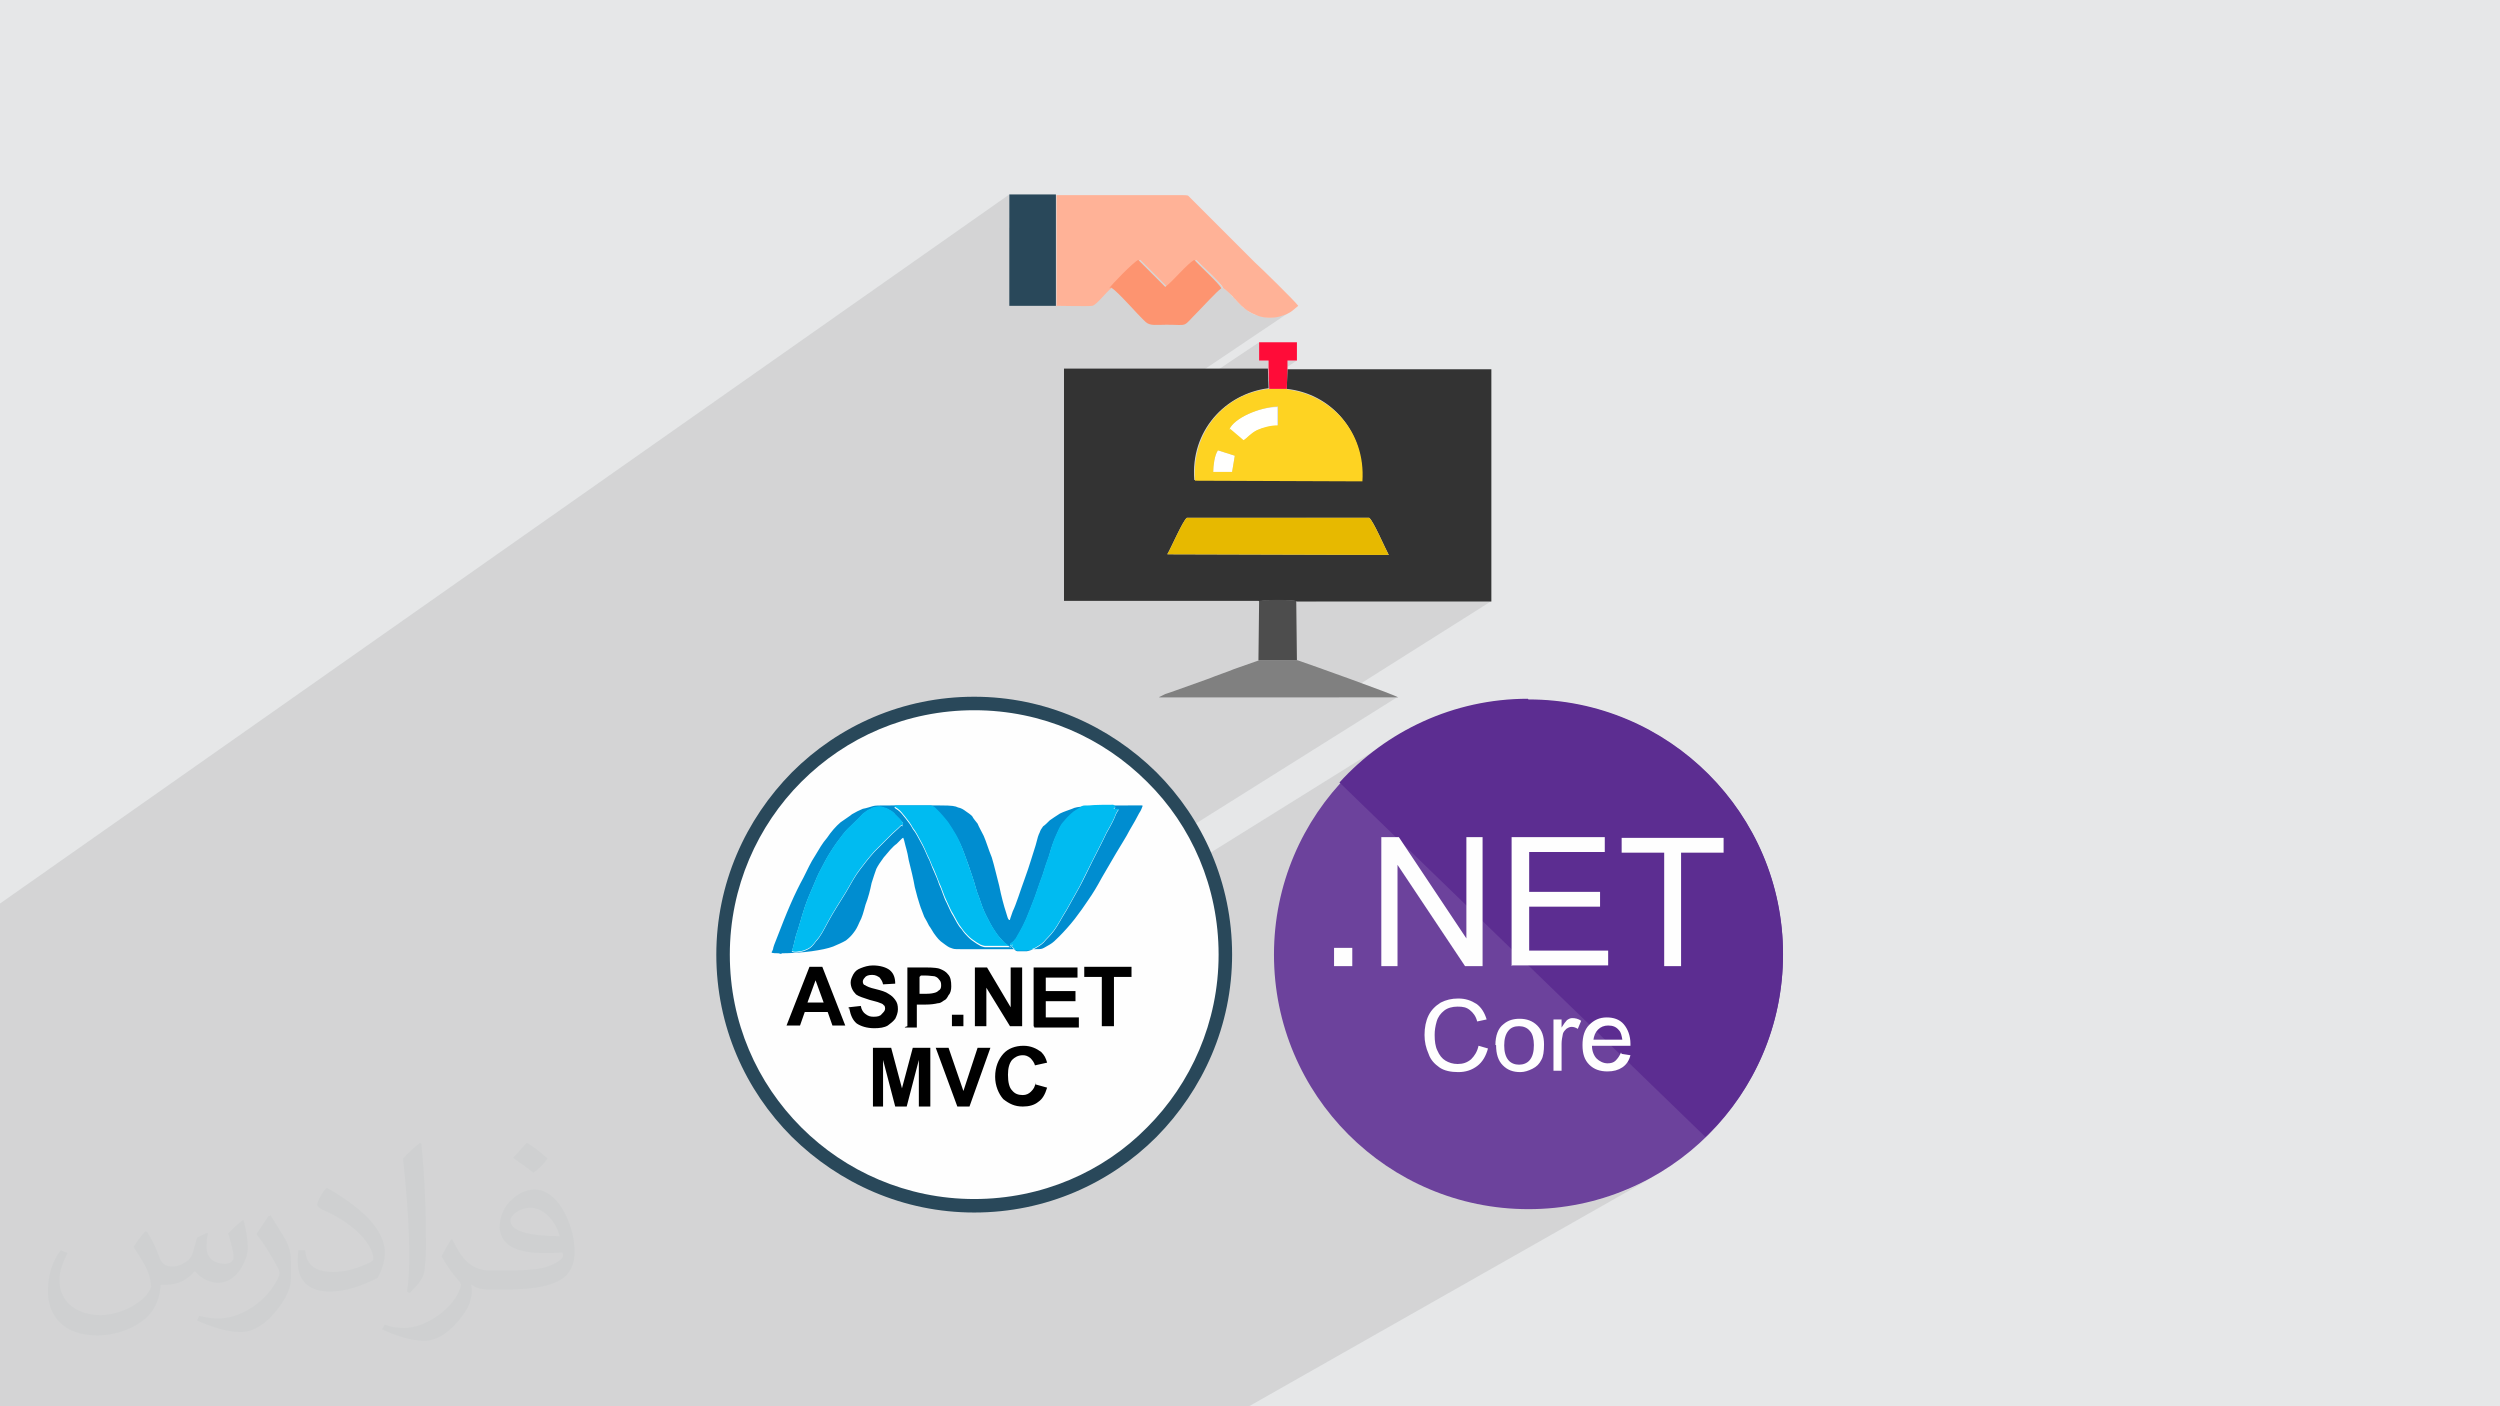 <?xml version="1.0" encoding="UTF-8"?>
<!DOCTYPE svg PUBLIC "-//W3C//DTD SVG 1.1//EN" "http://www.w3.org/Graphics/SVG/1.1/DTD/svg11.dtd">
<!-- Creator: CorelDRAW 2017 -->
<svg xmlns="http://www.w3.org/2000/svg" xml:space="preserve" width="3.703in" height="2.083in" version="1.1" style="shape-rendering:geometricPrecision; text-rendering:geometricPrecision; image-rendering:optimizeQuality; fill-rule:evenodd; clip-rule:evenodd"
viewBox="0 0 3703 2083"
 xmlns:xlink="http://www.w3.org/1999/xlink"
 enable-background="new 0 0 512 512">
 <defs>
  <style type="text/css">
   <![CDATA[
    .fil15 {fill:#008DD0}
    .fil16 {fill:#00BBF1}
    .fil9 {fill:#29485A}
    .fil4 {fill:#333333}
    .fil11 {fill:#4D4D4D}
    .fil19 {fill:#5C2D91}
    .fil18 {fill:#6C429C}
    .fil8 {fill:gray}
    .fil0 {fill:#E6E7E8}
    .fil7 {fill:#E7B900}
    .fil10 {fill:#FD9470}
    .fil6 {fill:#FED322}
    .fil13 {fill:#FEFEFE}
    .fil12 {fill:#FF0C38}
    .fil5 {fill:#FFB297}
    .fil3 {fill:#FFFFFE}
    .fil20 {fill:#FEFEFE;fill-rule:nonzero}
    .fil17 {fill:black;fill-rule:nonzero}
    .fil14 {fill:#29485A;fill-rule:nonzero}
    .fil1 {fill:#373435;fill-opacity:0.031}
    .fil2 {fill:#373435;fill-opacity:0.102}
   ]]>
  </style>
 </defs>
 <g id="Layer_x0020_1">
  <g id="_2129852082752">
   <polygon class="fil0" points="-1,0 3704,0 3704,2083 -1,2083 "/>
   <path class="fil1" d="M218 1825c7,11 12,21 16,32 3,7 5,19 21,19 5,0 11,-1 17,-5 7,-3 12,-9 14,-17l6 -21 15 -7 1 1c-2,8 -2,15 -2,21 0,18 15,24 27,24 7,0 13,-3 13,-10 0,-8 -4,-22 -8,-35 7,-7 14,-14 22,-20l1 1c4,15 6,30 6,40 0,10 -4,20 -8,27 -7,14 -20,25 -36,25 -12,0 -25,-6 -34,-17l-1 0c-9,11 -22,20 -43,20l-7 0c-1,14 -4,24 -9,33 -13,25 -50,42 -85,42 -49,0 -73,-28 -73,-66 0,-23 7,-45 19,-60l10 4c-7,14 -12,27 -12,40 0,35 29,52 61,52 30,0 68,-20 75,-42 -2,-25 -12,-36 -26,-59 4,-7 10,-15 17,-23l1 0 0 0 0 0 0 0 0 0 2 1 0 0 0 0 0 0 0 0 0 0 0 0zm563 -132c10,6 20,14 30,23 -6,8 -12,15 -21,21 -10,-8 -20,-15 -30,-22 7,-8 14,-15 20,-22l0 0 1 0 0 0 0 0 0 0zm5 96c-17,0 -30,11 -30,19 0,17 33,23 73,23 -5,-20 -22,-42 -43,-42l0 0zm-37 93c22,0 41,-1 55,-4 16,-4 30,-12 30,-18 0,-2 0,-3 -1,-5 -9,1 -19,1 -29,1 -29,0 -52,-7 -60,-23 -2,-4 -4,-10 -4,-15 0,-16 7,-32 19,-42 10,-9 21,-14 33,-14 20,0 37,17 48,42 6,14 11,30 11,51 0,14 -4,25 -12,34 -16,15 -45,21 -90,21l-20 0 0 0 -5 0c-11,0 -19,-2 -25,-7l-1 0c0,2 1,5 1,7 0,10 -3,23 -10,33 -20,30 -42,43 -60,43 -19,0 -42,-7 -63,-17l4 -7c7,3 16,5 29,5 34,0 78,-33 84,-64 -1,-3 -3,-6 -7,-10 -10,-12 -16,-22 -22,-32 5,-10 10,-18 14,-25l2 0c14,29 28,46 57,46l4 0 0 0 21 0 0 0 0 0 0 0 0 0 -3 0 0 0 0 0 0 0 0 0 0 0 0 0zm-146 31c2,-14 3,-29 3,-43l0 -21c0,-39 -5,-96 -9,-133 7,-8 17,-17 25,-23l2 1c5,47 7,101 7,151 0,13 -1,26 -2,35 -1,12 -8,21 -22,35l-3 -1 0 0 0 0 0 0 -1 -1 0 0 0 0 0 0 0 0 0 0 0 0zm-151 -62c1,18 10,33 41,33 20,0 36,-5 55,-14 3,-2 5,-3 5,-5 0,-12 -9,-27 -24,-41 -14,-13 -34,-25 -51,-32 -6,-3 -8,-5 -8,-8 0,-5 7,-17 13,-24l2 0c20,11 43,27 60,44 15,16 25,33 25,51 0,13 -4,26 -11,38 -22,11 -46,20 -70,20 -29,0 -48,-13 -48,-45 0,-3 0,-9 1,-16l10 0 0 0 0 0 0 0 0 0 0 -1 0 0 0 0 0 0 0 0 0 0 0 0zm-52 -52l18 29c7,11 13,22 13,41l0 24c0,19 -12,39 -32,60 -15,14 -29,20 -42,20 -19,0 -40,-6 -65,-17l3 -7c8,2 17,4 28,4 35,0 72,-26 88,-58 2,-4 3,-7 3,-9 0,-4 -2,-8 -4,-11 -9,-17 -19,-33 -30,-47 6,-9 12,-18 18,-27l2 0 0 0 0 0 0 0 0 -2 0 0 0 0 0 0 0 0 0 0 0 0z"/>
  </g>
  <polygon class="fil2" points="531,2083 526,2083 524,2083 523,2083 520,2083 503,2083 500,2083 495,2083 488,2083 486,2083 479,2083 479,2083 479,2083 471,2083 470,2083 466,2083 458,2083 457,2083 456,2083 452,2083 445,2083 445,2083 444,2083 443,2083 443,2083 442,2083 441,2083 439,2083 438,2083 437,2083 437,2083 437,2083 435,2083 432,2083 429,2083 428,2083 426,2083 424,2083 423,2083 419,2083 418,2083 417,2083 416,2083 416,2083 415,2083 414,2083 413,2083 413,2083 413,2083 413,2083 412,2083 412,2083 411,2083 410,2083 409,2083 409,2083 408,2083 408,2083 408,2083 408,2083 408,2083 408,2083 406,2083 404,2083 402,2083 402,2083 401,2083 401,2083 401,2083 400,2083 399,2083 398,2083 397,2083 396,2083 392,2083 390,2083 390,2083 388,2083 388,2083 387,2083 385,2083 383,2083 381,2083 380,2083 376,2083 374,2083 371,2083 371,2083 368,2083 367,2083 366,2083 362,2083 357,2083 357,2083 357,2083 356,2083 353,2083 352,2083 351,2083 351,2083 350,2083 350,2083 349,2083 343,2083 340,2083 335,2083 335,2083 333,2083 333,2083 332,2083 331,2083 330,2083 320,2083 320,2083 319,2083 318,2083 316,2083 314,2083 308,2083 304,2083 301,2083 298,2083 296,2083 295,2083 293,2083 292,2083 284,2083 283,2083 281,2083 278,2083 277,2083 275,2083 270,2083 269,2083 267,2083 264,2083 264,2083 264,2083 264,2083 262,2083 259,2083 259,2083 258,2083 257,2083 253,2083 251,2083 251,2083 250,2083 250,2083 249,2083 249,2083 233,2083 230,2083 230,2083 225,2083 216,2083 216,2083 214,2083 211,2083 209,2083 209,2083 209,2083 209,2083 207,2083 206,2083 206,2083 206,2083 196,2083 195,2083 193,2083 189,2083 189,2083 189,2083 188,2083 188,2083 181,2083 179,2083 176,2083 171,2083 171,2083 165,2083 151,2083 145,2083 140,2083 139,2083 139,2083 138,2083 137,2083 137,2083 137,2083 137,2083 133,2083 130,2083 123,2083 122,2083 120,2083 118,2083 115,2083 112,2083 112,2083 106,2083 103,2083 102,2083 94,2083 92,2083 92,2083 91,2083 85,2083 82,2083 81,2083 80,2083 67,2083 67,2083 63,2083 62,2083 62,2083 48,2083 46,2083 43,2083 43,2083 43,2083 36,2083 32,2083 32,2083 28,2083 25,2083 24,2083 19,2083 17,2083 16,2083 15,2083 6,2083 4,2083 -1,2083 -1,2081 -1,2080 -1,2080 -1,2078 -1,2071 -1,2069 -1,2063 -1,2061 -1,2057 -1,2057 -1,2055 -1,2054 -1,2054 -1,2052 -1,2051 -1,2043 -1,2042 -1,2037 -1,2037 -1,2036 -1,2036 -1,2035 -1,2031 -1,2029 -1,2027 -1,2025 -1,1939 -1,1931 -1,1928 -1,1925 -1,1921 -1,1918 -1,1910 -1,1905 -1,1904 -1,1888 -1,1887 -1,1886 -1,1884 -1,1884 -1,1883 -1,1873 -1,1873 -1,1872 -1,1872 -1,1872 -1,1871 -1,1864 -1,1863 -1,1859 -1,1847 -1,1847 -1,1846 -1,1844 -1,1843 -1,1842 -1,1842 -1,1828 -1,1826 -1,1818 -1,1816 -1,1814 -1,1812 -1,1808 -1,1803 -1,1791 -1,1783 -1,1759 -1,1746 -1,1743 -1,1719 -1,1670 -1,1657 -1,1654 -1,1632 -1,1620 -1,1605 -1,1604 -1,1596 -1,1596 -1,1594 -1,1563 -1,1563 -1,1556 -1,1556 -1,1546 -1,1546 -1,1544 -1,1531 -1,1530 -1,1487 -1,1384 -1,1339 1495,288 1495,338 1565,289 1565,453 1566,453 1569,453 1572,453 1575,453 1579,453 1583,453 1588,453 1683,387 1678,392 1677,393 1685,387 1689,385 1722,417 1765,387 1760,392 1759,393 1767,387 1772,385 1775,389 1781,394 1787,400 1793,406 1800,412 1805,418 1809,423 1812,427 1815,429 1818,431 1820,433 1823,436 1825,439 1828,441 1830,444 1833,447 1835,449 1838,452 1841,455 1844,457 1847,459 1850,462 1854,464 1858,466 1862,467 1866,468 1871,469 1876,470 1880,470 1885,470 1890,469 1894,468 1900,467 1905,465 1909,463 1912,461 1576,687 1576,700 1865,507 1865,534 1879,534 1879,547 1879,553 1907,534 1921,534 1879,562 1879,565 1907,547 1906,575 1912,576 1918,577 1924,579 1929,580 1935,582 1940,584 1946,587 1951,589 1956,592 1961,595 1966,599 1971,602 1975,606 1979,610 1983,614 1987,619 1991,623 1994,628 1998,633 2001,638 2003,643 2006,649 2008,654 2010,660 2012,666 2013,672 2015,678 2016,685 2016,691 2017,698 2017,704 2016,711 2014,713 2017,713 1934,767 2028,767 2028,767 2029,768 2030,770 2030,770 2032,773 2032,773 2034,776 2034,776 2036,780 2036,780 2038,784 2038,784 2040,788 2040,788 2042,792 2042,792 2045,797 2045,797 2047,802 2047,802 2049,806 2049,806 2051,810 2051,810 2052,814 2053,814 2054,817 2054,817 2055,820 2055,820 2056,822 2056,822 1949,891 2208,891 1983,1033 2069,1033 1763,1225 1770,1237 1778,1253 1785,1268 2066,1093 2064,1094 2068,1091 2054,1100 2052,1102 2039,1111 2037,1112 2025,1122 2023,1124 2011,1134 2009,1136 1997,1147 1996,1148 1985,1160 2067,1240 2072,1240 2079,1252 2108,1279 2172,1240 2196,1240 2196,1266 2239,1240 2376,1240 2376,1255 2401,1240 2401,1263 2464,1263 2464,1278 2490,1263 2552,1263 2464,1315 2464,1431 2490,1431 2349,1513 2354,1518 2365,1512 2362,1514 2359,1516 2356,1519 2355,1520 2362,1527 2372,1521 2370,1522 2369,1523 2367,1524 2366,1526 2365,1528 2364,1528 2377,1540 2403,1540 2387,1550 2388,1551 2417,1551 2399,1562 2400,1563 2403,1561 2402,1563 2402,1564 2526,1685 2363,1778 2376,1774 2394,1768 2411,1762 2428,1754 2444,1746 1850,2083 1827,2083 1539,2083 1517,2083 1504,2083 1501,2083 1471,2083 1461,2083 1447,2083 1431,2083 1413,2083 1410,2083 1392,2083 1389,2083 1384,2083 1376,2083 1369,2083 1367,2083 1356,2083 1353,2083 1346,2083 1337,2083 1331,2083 1326,2083 1307,2083 1303,2083 1287,2083 1284,2083 1275,2083 1266,2083 1240,2083 1233,2083 1172,2083 1154,2083 1132,2083 1132,2083 1128,2083 1114,2083 1103,2083 1094,2083 1091,2083 1069,2083 1049,2083 1034,2083 1032,2083 1031,2083 1017,2083 1011,2083 1000,2083 997,2083 986,2083 977,2083 966,2083 935,2083 923,2083 908,2083 883,2083 858,2083 852,2083 812,2083 799,2083 799,2083 790,2083 778,2083 767,2083 762,2083 759,2083 755,2083 754,2083 751,2083 736,2083 730,2083 722,2083 713,2083 712,2083 712,2083 699,2083 695,2083 695,2083 694,2083 689,2083 684,2083 676,2083 669,2083 666,2083 665,2083 661,2083 657,2083 650,2083 644,2083 638,2083 624,2083 621,2083 619,2083 619,2083 615,2083 609,2083 601,2083 597,2083 591,2083 591,2083 578,2083 576,2083 575,2083 575,2083 571,2083 556,2083 556,2083 552,2083 550,2083 548,2083 543,2083 535,2083 532,2083 "/>
  <g id="_3088338107280">
   <g>
    <path class="fil3" d="M1821 636l20 17c7,-4 11,-10 20,-15 8,-4 20,-7 31,-7l0 -28c-27,0 -64,16 -72,34l0 -1z"/>
    <path class="fil3" d="M1797 699l28 0 4 -24 -25 -8c-5,7 -7,23 -7,32l0 1z"/>
    <path class="fil4" d="M1729 821c5,-8 23,-50 29,-54l270 0c6,4 24,46 29,55l-328 -1 0 0zm137 70c5,-3 50,-3 55,0l288 0 0 -344 -302 0 -1 29c65,7 115,62 111,136l-248 -1c-6,-73 46,-128 110,-136l-1 -29 -302 0 0 344 288 0 2 1z"/>
    <path class="fil5" d="M1564 453c8,0 48,1 54,0 7,-2 20,-20 28,-26 2,-5 36,-39 43,-42l40 40c11,-7 33,-35 43,-40 7,8 37,34 40,42 17,11 24,30 47,39 10,5 24,6 36,3 18,-5 20,-10 28,-16 -5,-7 -55,-56 -65,-65l-98 -98c-1,-1 -7,-1 -14,-1l-181 0 0 165 -1 -1z"/>
    <path class="fil6" d="M1797 699c0,-9 2,-25 7,-32l25 8 -4 24 -28 0 0 -1zm24 -63c7,-17 45,-33 72,-34l0 28c-11,0 -22,3 -31,7 -10,5 -15,12 -20,15l-20 -17 0 1zm85 -60l-26 0c-65,7 -115,62 -110,136l248 1c5,-74 -47,-128 -111,-136l-1 -1z"/>
    <path class="fil7" d="M1729 821l328 1c-5,-9 -23,-51 -29,-55l-270 0c-6,4 -24,46 -29,54l0 0z"/>
    <path class="fil8" d="M1921 978l-56 0 -37 13c-12,5 -25,9 -37,14l-56 20c-3,1 -6,2 -9,3l-8 4c0,0 -1,0 -1,1l354 0c-5,-4 -134,-50 -149,-55l0 0z"/>
    <polygon class="fil9" points="1564,453 1564,288 1495,288 1495,453 "/>
    <path class="fil10" d="M1646 426c11,7 38,39 51,51 7,6 15,4 31,4 34,0 22,5 47,-20 8,-8 26,-28 34,-34 -3,-7 -33,-34 -40,-42 -10,5 -32,32 -43,40l-40 -40c-7,3 -40,37 -43,42l2 -1z"/>
    <path class="fil11" d="M1865 978l56 0 -1 -88c-5,-2 -50,-2 -55,0l-1 88 1 0z"/>
    <polygon class="fil12" points="1879,547 1880,576 1906,576 1907,547 1907,534 1921,534 1921,507 1865,507 1865,534 1879,534 "/>
   </g>
   <g>
    <g>
     <circle class="fil13" cx="1443" cy="1414" r="371"/>
     <path class="fil14" d="M1443 1032c105,0 200,43 270,112 69,69 112,164 112,270 0,105 -43,200 -112,270 -69,69 -164,112 -270,112 -105,0 -200,-43 -270,-112 -69,-69 -112,-164 -112,-270 0,-105 43,-200 112,-270 69,-69 164,-112 270,-112zm256 126c-65,-65 -155,-106 -256,-106 -100,0 -190,40 -256,106 -65,65 -106,156 -106,256 0,100 40,190 106,256 65,65 156,106 256,106 100,0 191,-40 256,-106 65,-65 106,-156 106,-256 0,-100 -40,-191 -106,-256z"/>
     <g>
      <path class="fil15" d="M1159 1412c10,0 29,-1 43,-3 14,-2 24,-4 32,-7 7,-3 14,-6 19,-9 5,-4 8,-7 11,-11 4,-5 6,-9 9,-16 4,-7 6,-15 9,-26 4,-10 7,-22 9,-32 3,-9 5,-16 7,-21 3,-6 6,-10 11,-17 6,-7 13,-16 19,-20 5,-5 7,-7 8,-8 1,-1 2,-1 2,-1 0,1 1,2 2,7 1,5 4,13 6,26 3,12 7,28 9,40 3,12 5,19 7,25 2,7 5,13 7,19 3,5 5,9 7,13 3,4 5,8 7,11 3,4 5,7 7,9 3,3 4,4 7,6 3,2 5,4 7,5 3,2 5,2 7,3 3,1 4,1 26,1 21,0 63,0 84,0 20,0 20,0 23,-1 3,-1 7,-4 11,-6 5,-3 8,-6 14,-12 7,-7 16,-17 23,-26 7,-9 14,-19 20,-28 7,-10 13,-20 20,-33 7,-12 14,-24 21,-36 7,-12 15,-24 20,-34 6,-10 11,-19 14,-25 4,-6 4,-8 5,-10 1,-2 0,-2 -1,-2 -2,0 -4,0 -19,0 -15,0 -44,0 -60,1 -16,1 -20,2 -24,4 -5,2 -12,4 -18,7 -6,4 -11,7 -15,10 -4,4 -7,7 -10,9 -3,4 -4,6 -5,9 -2,4 -3,7 -6,19 -4,12 -9,30 -16,49 -7,19 -13,39 -18,49 -4,11 -4,12 -4,12 0,1 -1,1 -2,0 -1,-1 -2,-4 -4,-11 -3,-9 -7,-24 -10,-39 -4,-15 -7,-29 -11,-42 -5,-12 -8,-23 -12,-32 -4,-8 -7,-13 -9,-18 -3,-4 -6,-7 -8,-11 -3,-3 -6,-5 -9,-7 -4,-3 -7,-5 -12,-6 -4,-2 -8,-3 -27,-3 -20,0 -53,0 -72,0 -20,0 -23,0 -27,1 -4,1 -9,3 -15,4 -5,2 -11,5 -16,8 -5,4 -10,7 -17,12 -7,6 -14,14 -20,23 -7,8 -12,17 -18,27 -6,9 -11,20 -17,32 -6,11 -12,23 -19,39 -7,16 -14,34 -19,47 -5,12 -7,18 -7,20 -1,3 -2,4 -2,4 0,0 0,1 0,1 0,0 0,1 10,1l0 0 4 1 0 0 0 0 1 -1zm490 -218c-9,0 -27,0 -36,1 -9,0 -9,0 -12,2 -2,1 -6,4 -11,7 -5,4 -10,9 -14,14 -5,5 -7,10 -11,19 -4,8 -8,20 -11,31 -4,11 -7,20 -10,30 -4,10 -7,20 -11,31 -4,11 -9,23 -13,33 -4,9 -7,15 -10,20 -3,5 -4,7 -5,9 -2,2 -3,4 -4,4 -1,1 -3,2 -4,3 -1,1 -1,1 -1,2 0,1 2,2 3,3 1,1 3,3 4,4 1,1 3,2 4,2 1,0 3,0 4,0 3,0 6,0 10,0 5,-1 7,-2 12,-4 5,-3 9,-5 13,-9 4,-5 9,-9 15,-17 6,-8 12,-20 19,-31 7,-12 12,-22 19,-34 6,-11 12,-24 19,-38 7,-14 15,-29 21,-42 7,-12 12,-22 14,-28 3,-5 3,-6 4,-6 0,-1 1,-1 -8,-1l2 -1 0 0 0 0 1 -2zm-151 210c-2,-1 -6,-4 -10,-7 -4,-5 -9,-9 -14,-17 -5,-7 -10,-17 -14,-25 -4,-8 -7,-17 -10,-26 -4,-9 -6,-20 -10,-31 -4,-12 -8,-24 -12,-34 -4,-11 -8,-19 -12,-26 -4,-7 -8,-13 -12,-19 -5,-6 -9,-11 -12,-14 -4,-4 -5,-5 -7,-7 -2,-2 -4,-2 -6,-3 -3,0 -7,0 -15,0 -8,0 -20,0 -28,0 -7,0 -8,0 -9,0 -1,0 -2,0 -2,1 0,1 2,2 5,4 4,3 7,7 11,12 4,5 8,10 11,16 5,6 8,13 12,20 4,7 7,14 10,21 4,7 6,15 9,21 3,7 5,11 8,20 4,8 7,20 11,27 4,8 6,14 10,20 4,7 7,14 12,19 4,6 7,9 10,12 4,4 7,6 10,8 4,3 7,4 8,5 3,1 5,2 7,2 3,0 7,0 13,0 7,0 18,0 22,0 6,0 7,-1 5,-2l0 0 -1 1 0 0 0 0 -2 2zm-163 -181c-2,2 -6,6 -13,12 -7,7 -19,19 -27,27 -8,9 -15,18 -21,26 -7,9 -13,20 -21,34 -8,13 -19,30 -26,43 -7,13 -12,23 -18,29 -5,7 -8,10 -12,12 -4,2 -9,4 -13,4 -5,1 -8,1 -10,0 -2,0 -1,-1 0,-4 1,-3 2,-8 5,-20 4,-11 8,-27 13,-42 5,-15 11,-27 15,-37 4,-10 8,-18 13,-27 5,-10 12,-21 19,-31 7,-9 12,-17 20,-24 7,-7 14,-13 19,-19 5,-4 8,-6 11,-7 3,-2 6,-3 8,-3 4,-1 7,-1 10,0 4,1 7,2 10,4 4,2 7,4 9,7 3,3 5,5 7,7 2,2 3,4 4,4 1,1 1,2 -1,4l0 0 1 1 0 0 0 0 0 1z"/>
      <path class="fil16" d="M1649 1192c-9,0 -27,0 -36,1 -9,0 -9,0 -12,2 -2,1 -6,4 -11,7 -5,4 -10,9 -14,14 -5,5 -7,10 -11,19 -4,8 -8,20 -11,31 -4,11 -7,20 -10,30 -4,10 -7,20 -11,31 -4,11 -9,23 -13,33 -4,9 -7,15 -10,20 -3,5 -4,7 -5,9 -2,2 -3,4 -4,5 -1,1 -3,2 -4,3 -1,1 -1,1 -1,2 0,1 2,2 3,3 1,1 3,3 4,4 1,1 3,2 4,2 1,0 3,0 4,0 3,0 6,0 10,0 5,-1 7,-2 12,-4 5,-3 9,-5 13,-9 4,-5 9,-9 15,-17 6,-8 12,-20 19,-31 7,-12 12,-22 19,-34 6,-12 12,-24 19,-38 7,-14 15,-29 21,-42 7,-12 12,-22 14,-28 3,-5 3,-6 4,-6 0,-1 1,-1 -8,-1l0 0 2 -1 0 0 0 0 1 -3zm-314 30c-2,2 -6,6 -13,12 -7,7 -19,19 -27,27 -8,9 -15,18 -21,26 -7,9 -13,20 -21,34 -8,13 -19,30 -26,43 -7,13 -12,23 -18,29 -5,7 -8,10 -12,12 -4,2 -9,4 -13,4 -5,1 -8,1 -10,0 -2,0 -1,-1 0,-4 1,-3 2,-8 5,-20 4,-11 8,-27 13,-42 5,-15 11,-27 15,-37 4,-10 8,-18 13,-27 5,-10 12,-21 19,-31 7,-9 12,-17 20,-24 7,-7 14,-13 19,-19 5,-4 8,-6 11,-7 3,-2 6,-3 8,-3 4,-1 7,-1 10,0 4,1 7,2 10,4 4,2 7,4 9,7 3,3 5,5 7,7 2,2 3,4 4,5 1,1 1,2 -1,4l0 0 1 1 0 0 0 0 0 0zm163 181c-2,-1 -6,-4 -10,-7 -4,-4 -9,-9 -14,-17 -5,-7 -10,-17 -14,-25 -4,-8 -7,-17 -10,-26 -4,-9 -6,-20 -10,-31 -4,-11 -8,-24 -12,-34 -4,-11 -8,-20 -12,-27 -4,-7 -8,-13 -12,-19 -5,-6 -9,-11 -12,-14 -4,-4 -5,-5 -7,-7 -2,-2 -4,-2 -6,-3 -3,0 -7,0 -15,0 -8,0 -20,0 -28,0 -7,0 -8,0 -9,0 -1,0 -2,0 -2,1 0,1 2,2 5,4 4,3 7,7 11,12 4,5 8,10 11,16 5,6 8,13 12,20 4,7 7,14 10,21 4,7 6,15 9,20 3,7 5,12 8,20 4,8 7,19 11,27 4,8 6,14 10,20 4,7 7,14 12,20 4,6 7,9 10,12 4,4 7,6 10,8 4,3 7,4 8,5 3,1 5,2 7,2 3,0 7,0 13,0 7,0 18,0 22,0 6,0 7,-1 5,-2l0 0 -1 2 0 0 0 0 -2 2z"/>
      <path class="fil17" d="M1293 1639l0 -87 27 0 16 60 16 -60 26 0 0 87 -17 0 0 -69 -18 69 -17 0 -18 -69 0 69 -17 0 0 0 0 0 0 0 1 0zm125 0l-32 -87 19 0 22 64 21 -64 19 0 -31 87 -19 0 -1 0 0 0 1 0zm115 -33l18 5c-3,10 -7,17 -13,21 -6,5 -14,7 -23,7 -12,0 -20,-4 -29,-11 -7,-8 -12,-20 -12,-33 0,-15 5,-26 12,-34 7,-8 18,-12 30,-12 11,0 19,4 26,9 5,5 7,9 9,16l-18 4c-1,-4 -4,-8 -7,-11 -4,-3 -7,-4 -11,-4 -7,0 -12,3 -16,7 -4,5 -6,12 -6,22 0,11 2,19 6,23 4,5 9,7 16,7 5,0 9,-2 12,-5 4,-4 6,-7 7,-14l-1 3 0 0 -1 0z"/>
      <path class="fil17" d="M1253 1519l-20 0 -7 -20 -34 0 -7 20 -20 0 34 -87 19 0 34 87 0 0 1 0zm-33 -34l-12 -33 -12 33 24 0 0 0 0 0 0 0zm37 7l18 -2c1,6 4,10 7,12 4,3 7,4 12,4 6,0 10,-1 12,-4 3,-3 5,-5 5,-8 0,-3 -1,-5 -2,-5 -1,-2 -4,-3 -7,-4 -2,-1 -7,-2 -14,-4 -9,-3 -16,-5 -20,-8 -5,-5 -8,-11 -8,-18 0,-4 2,-8 4,-12 3,-5 6,-7 11,-9 5,-2 11,-4 18,-4 11,0 20,3 25,7 6,5 8,12 8,20l-18 1c-1,-5 -3,-7 -5,-10 -3,-2 -6,-4 -11,-4 -5,0 -9,1 -11,4 -2,2 -3,4 -3,6 0,2 1,5 3,5 3,2 7,4 16,6 8,2 15,4 19,7 5,3 7,5 10,9 3,4 4,8 4,14 0,5 -2,10 -4,14 -3,4 -7,7 -11,10 -5,3 -12,4 -20,4 -11,0 -20,-3 -26,-7 -6,-5 -9,-12 -11,-22l0 -1 0 0 0 0 -1 1zm87 28l0 -87 28 0c11,0 18,1 20,2 5,2 9,4 12,8 4,4 5,10 5,18 0,5 -1,10 -4,13 -2,4 -4,7 -7,8 -4,3 -6,4 -9,4 -4,1 -10,2 -19,2l-12 0 0 34 -18 0 1 -1 0 0 3 -1zm18 -73l0 25 10 0c7,0 11,-1 14,-2 3,-1 4,-3 6,-4 2,-2 2,-5 2,-7 0,-4 -1,-6 -3,-8 -2,-3 -4,-4 -7,-5 -3,0 -7,-1 -12,-1l-8 0 -1 1 0 0 0 0 0 0zm48 73l0 -17 17 0 0 17 -17 0zm34 0l0 -87 18 0 35 59 0 -59 17 0 0 87 -18 0 -35 -57 0 57 -17 0zm87 0l0 -87 65 0 0 15 -47 0 0 20 44 0 0 15 -44 0 0 24 49 0 0 15 -66 0 0 -1 0 0 -1 -1zm101 0l0 -73 -26 0 0 -15 70 0 0 15 -26 0 0 73 -18 0 -1 0 0 0 1 0z"/>
     </g>
    </g>
    <g>
     <g>
      <circle class="fil18" cx="2264" cy="1414" r="377"/>
      <path class="fil19" d="M2264 1036c208,0 377,169 377,377 0,107 -44,203 -115,271l-542 -525c69,-76 169,-124 279,-124z"/>
     </g>
     <g>
      <path class="fil20" d="M1976 1431l0 -27 27 0 0 27 -27 0zm70 0l0 -191 26 0 100 150 0 -150 24 0 0 191 -26 0 -100 -150 0 150 -24 0zm193 0l0 -191 138 0 0 22 -112 0 0 59 105 0 0 22 -105 0 0 65 117 0 0 22 -142 0zm226 0l0 -168 -63 0 0 -22 151 0 0 22 -63 0 0 168 -25 0z"/>
      <path class="fil20" d="M2190 1549l14 4c-3,11 -8,20 -16,26 -8,6 -17,9 -28,9 -11,0 -21,-2 -28,-7 -7,-5 -13,-11 -16,-20 -4,-9 -6,-18 -6,-28 0,-11 2,-21 6,-29 4,-8 10,-14 18,-19 8,-4 16,-6 26,-6 11,0 19,3 27,8 7,5 12,13 15,23l-14 3c-2,-8 -6,-13 -11,-17 -5,-4 -10,-5 -18,-5 -8,0 -15,2 -20,6 -5,4 -9,9 -11,16 -2,7 -3,13 -3,20 0,9 1,17 4,23 3,7 7,12 12,15 5,3 11,5 18,5 8,0 14,-2 20,-7 5,-5 9,-11 11,-20zm25 -1c0,-14 4,-25 12,-31 7,-6 15,-8 24,-8 10,0 19,3 26,10 7,7 10,16 10,28 0,10 -1,18 -4,23 -3,6 -7,10 -13,13 -6,3 -12,5 -18,5 -11,0 -19,-3 -26,-10 -7,-7 -10,-17 -10,-30zm13 0c0,10 2,17 6,22 4,5 10,7 16,7 6,0 12,-2 16,-7 4,-5 6,-12 6,-22 0,-9 -2,-17 -6,-21 -4,-5 -10,-7 -16,-7 -7,0 -12,2 -16,7 -4,5 -6,12 -6,22zm73 38l0 -76 12 0 0 12c3,-5 6,-9 8,-11 3,-2 5,-3 8,-3 4,0 9,1 13,4l-5 12c-3,-2 -6,-3 -9,-3 -3,0 -5,1 -8,3 -2,2 -4,4 -5,7 -1,5 -2,10 -2,15l0 40 -13 0zm101 -25l13 2c-2,8 -6,14 -12,18 -6,4 -13,6 -22,6 -11,0 -20,-3 -27,-10 -7,-7 -10,-16 -10,-29 0,-13 3,-23 10,-30 7,-7 15,-11 26,-11 10,0 19,3 25,10 6,7 10,17 10,29 0,1 0,2 0,3l-57 0c0,8 3,15 7,19 4,4 10,7 16,7 5,0 9,-1 12,-4 3,-3 6,-7 8,-12zm-42 -21l43 0c-1,-6 -2,-11 -5,-14 -4,-5 -9,-7 -16,-7 -6,0 -11,2 -15,6 -4,4 -6,9 -7,16z"/>
     </g>
    </g>
   </g>
  </g>
 </g>
</svg>
